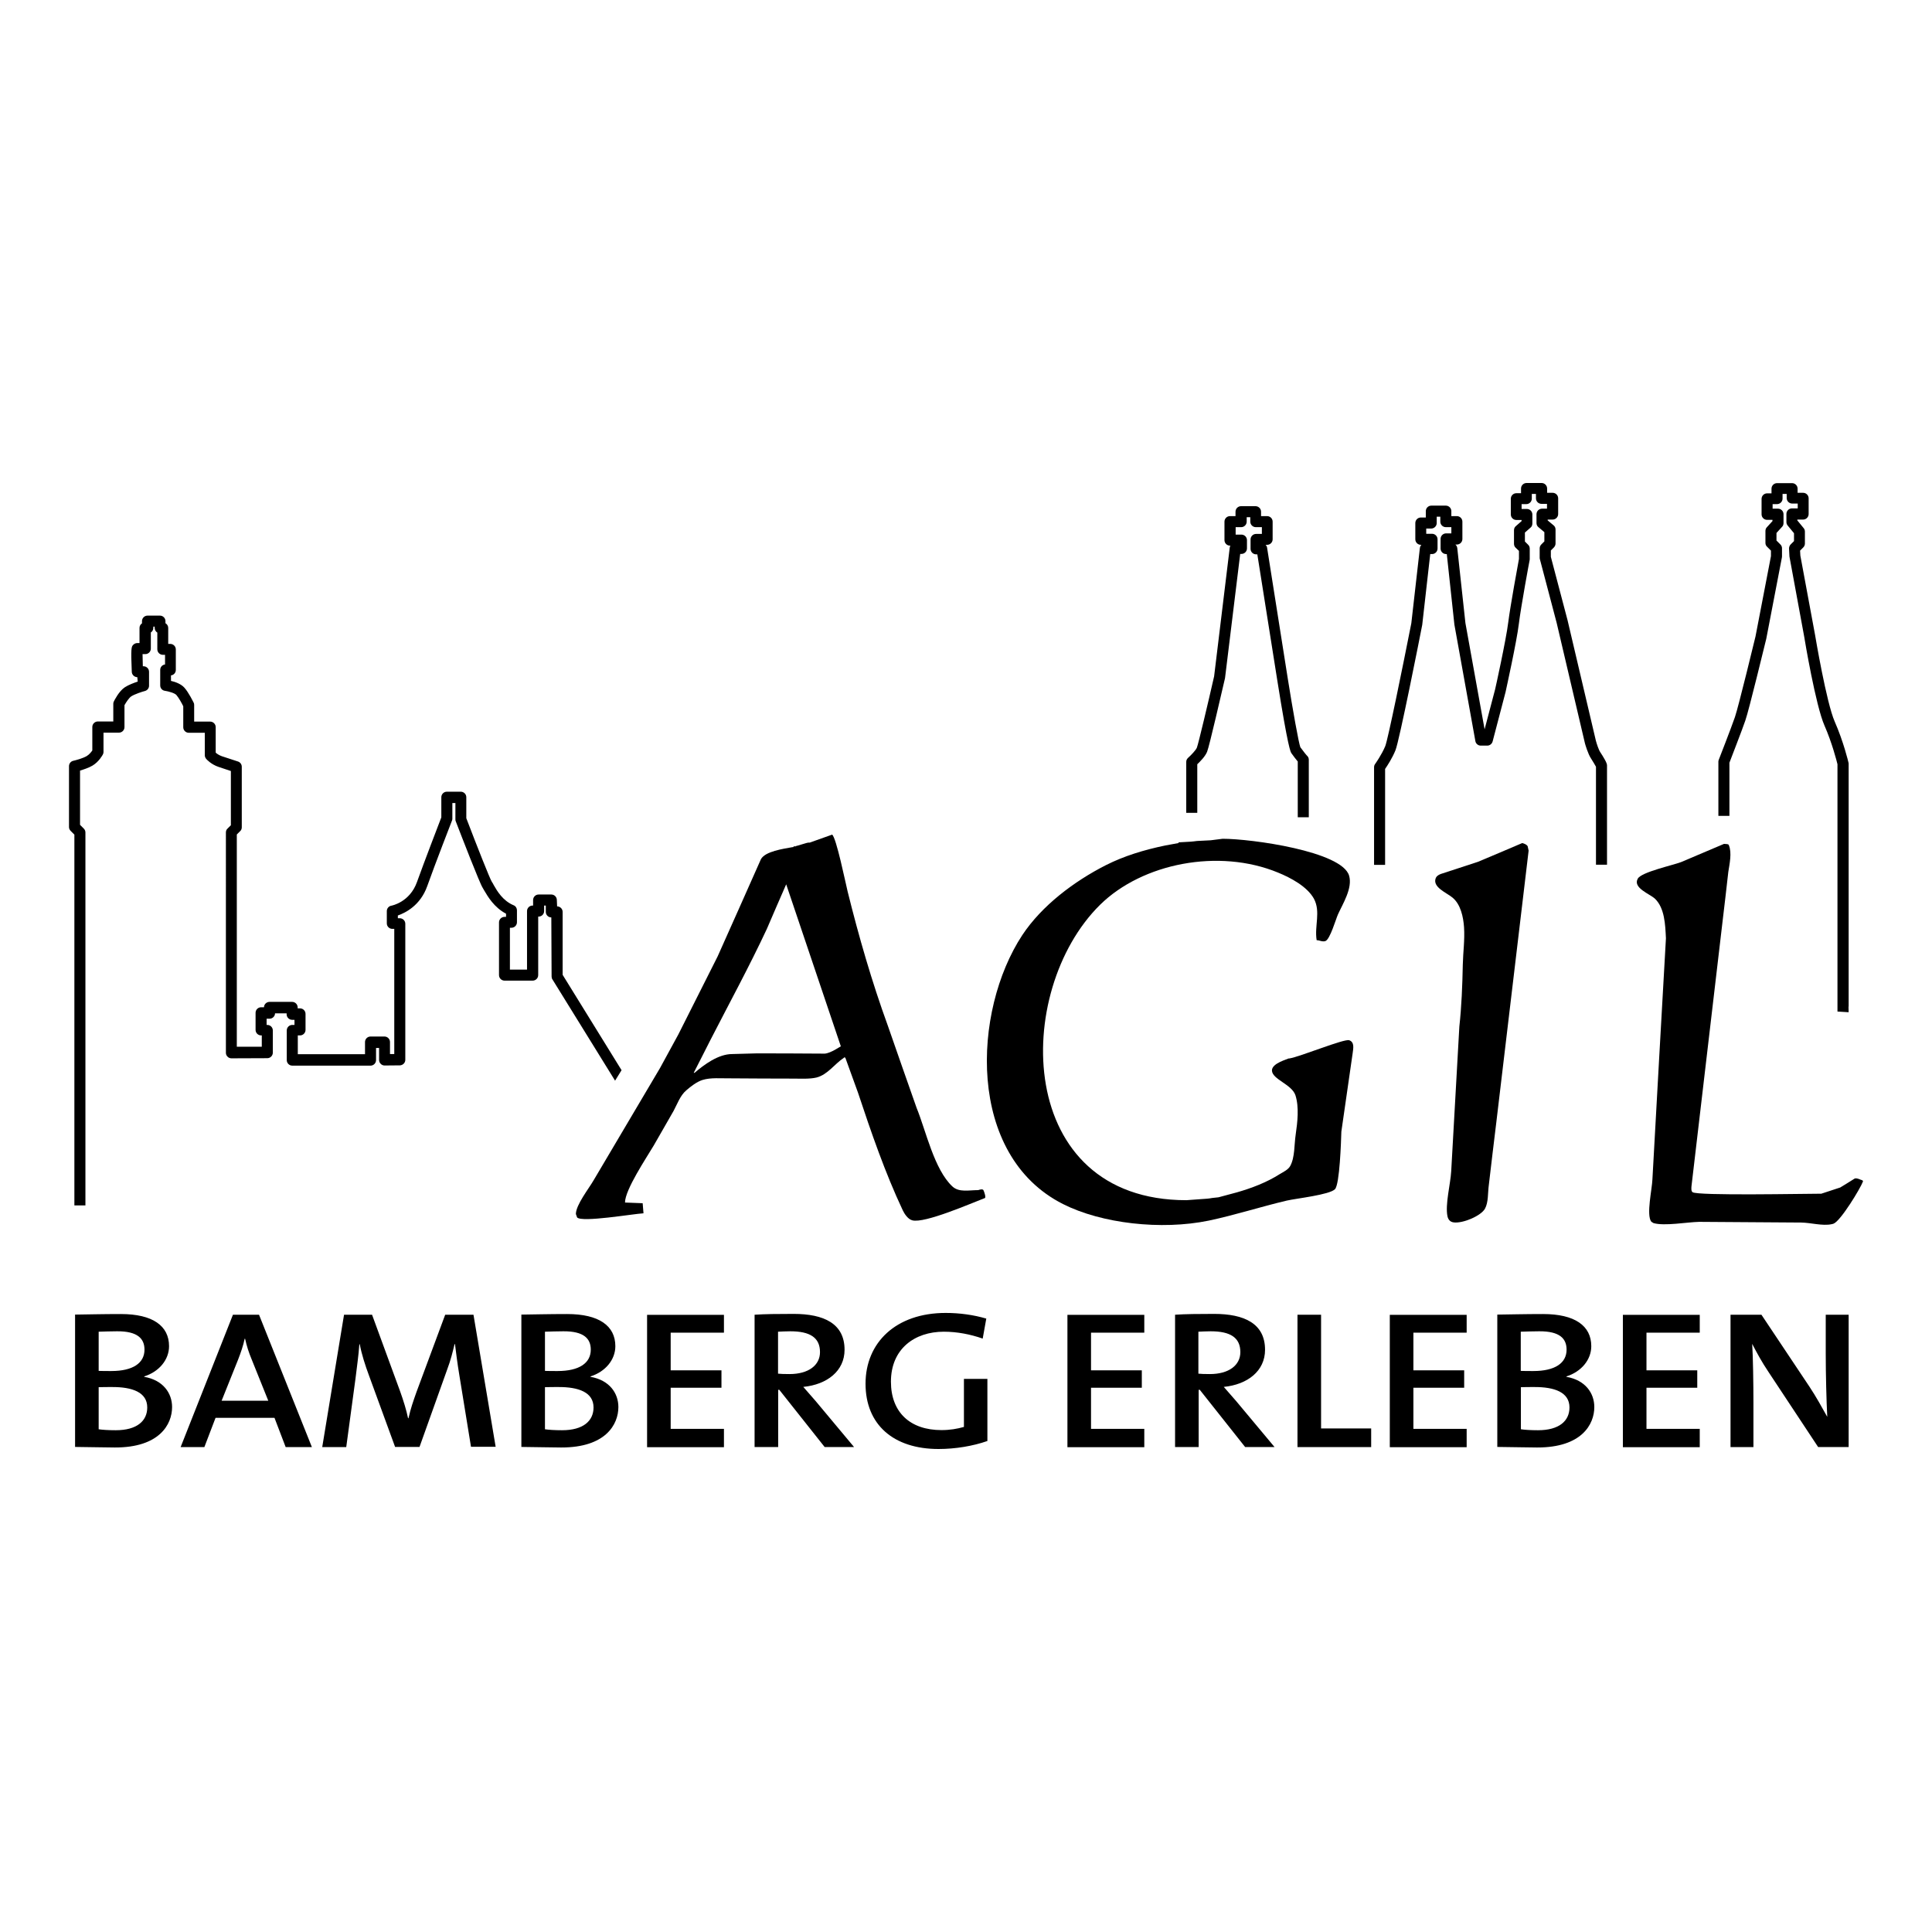 <?xml version="1.0" encoding="utf-8"?>
<!-- Generator: Adobe Illustrator 27.4.0, SVG Export Plug-In . SVG Version: 6.00 Build 0)  -->
<svg version="1.1" id="Ebene_1" xmlns="http://www.w3.org/2000/svg" xmlns:xlink="http://www.w3.org/1999/xlink" x="0px" y="0px"
	 viewBox="0 0 140 140" style="enable-background:new 0 0 140 140;" xml:space="preserve">
<g>
	<path d="M59.76,76.35c-1.63-0.01-3.26-0.02-4.89-0.02c-0.6,0.02-1.2,0.03-1.81,0.05c-1.02,0-2.05,0.78-2.73,1.36h-0.06
		c0.4-0.79,0.81-1.58,1.21-2.38c1.37-2.67,2.82-5.33,4.09-8.05c0.46-1.08,0.93-2.15,1.4-3.23c1.32,3.91,2.64,7.82,3.96,11.74
		C60.92,75.81,60.21,76.32,59.76,76.35 M70.89,86.24c-0.68,0-1.39,0.18-1.87-0.26c-1.33-1.23-1.93-4.07-2.6-5.7
		c-0.7-1.99-1.4-3.98-2.09-5.97c-1.15-3.16-2.1-6.45-2.91-9.72c-0.15-0.61-0.82-3.9-1.12-4.11c-0.54,0.19-1.08,0.38-1.63,0.58h-0.11
		c0-0.02-0.77,0.23-0.93,0.26v0.05c-0.02-0.02-0.04-0.04-0.05-0.05h-0.06c0,0.08-0.04,0.06-0.11,0.07c-0.66,0.12-1.96,0.3-2.27,0.87
		c-1.04,2.35-2.09,4.7-3.14,7.05c-0.95,1.88-1.9,3.77-2.85,5.66c-0.44,0.81-0.88,1.61-1.32,2.42c-1.6,2.71-3.21,5.42-4.81,8.13
		c-0.35,0.61-1.28,1.78-1.29,2.45c0.03,0.08,0.06,0.17,0.09,0.25c0.34,0.38,4.07-0.26,4.81-0.3c-0.02-0.24-0.04-0.49-0.06-0.73
		c-0.43-0.02-0.85-0.03-1.28-0.05c0-0.93,1.56-3.25,2.08-4.13c0.48-0.83,0.96-1.67,1.44-2.51c0.26-0.48,0.48-1.12,0.92-1.49
		c0.32-0.28,0.76-0.62,1.17-0.75c0.61-0.19,1.32-0.11,2.02-0.12c1.52,0.01,3.04,0.02,4.56,0.02c0.57,0,1.19,0.04,1.69-0.08
		c0.81-0.21,1.29-0.97,1.97-1.42l0.06-0.05c0.02,0.02,0.04,0.04,0.06,0.05c0.3,0.84,0.61,1.67,0.91,2.51
		c0.95,2.86,1.96,5.8,3.25,8.54c0.12,0.25,0.37,0.64,0.69,0.72c0.89,0.24,4.3-1.25,5.22-1.6c0.17,0-0.03-0.51-0.06-0.57
		C71.23,86.13,70.96,86.21,70.89,86.24"/>
	<path d="M97.77,75.38c-0.35-0.13-3.57,1.2-4.34,1.32h-0.06c0,0.04-1.22,0.33-1.2,0.88c0.03,0.64,1.43,0.99,1.7,1.78
		c0.28,0.87,0.15,1.96,0.02,2.86c-0.11,0.71-0.05,1.65-0.4,2.28c-0.15,0.27-0.51,0.43-0.77,0.59c-0.93,0.59-2,1-3.08,1.31
		c-0.45,0.12-0.9,0.24-1.34,0.36c-0.15,0.02-0.31,0.03-0.46,0.05c-0.11,0.02-0.23,0.04-0.35,0.05c-0.51,0.04-1.01,0.07-1.52,0.11
		c-12.45,0-12.61-15.14-6.25-21.41c3.06-3.01,8.6-4.1,12.89-2.33c0.93,0.38,2.11,1.01,2.6,1.89c0.51,0.95,0.03,1.98,0.2,3.01
		c0.22,0,0.41,0.14,0.64,0.06c0.33-0.13,0.75-1.58,0.9-1.92c0.34-0.76,1.08-1.91,0.81-2.82c-0.52-1.76-7.07-2.67-9.16-2.67
		c-0.29,0.04-0.58,0.07-0.87,0.11c-0.33,0.02-0.66,0.03-0.99,0.05c-0.16,0.02-0.31,0.04-0.46,0.05c-0.29,0.02-0.58,0.03-0.88,0.05
		v0.05c-0.33,0.06-0.65,0.12-0.98,0.18c-1.53,0.32-2.95,0.75-4.28,1.42c-2.32,1.18-4.65,2.94-6.06,5.07
		c-3.62,5.5-4.06,15.95,2.95,19.49c2.79,1.41,7.11,1.91,10.56,1.2c1.94-0.41,3.74-1,5.65-1.45c0.7-0.16,3.11-0.42,3.5-0.83
		c0.34-0.36,0.44-3.47,0.46-4.17c0.27-1.89,0.55-3.79,0.82-5.69C98.06,75.99,98.17,75.52,97.77,75.38"/>
	<path d="M134.84,85.49c-0.13-0.05-0.28-0.13-0.44-0.09c-0.35,0.22-0.7,0.44-1.05,0.65c-0.46,0.15-0.92,0.3-1.37,0.45
		c-1.22,0-8.98,0.16-9.33-0.11c-0.11-0.08-0.09-0.29-0.08-0.42c0.75-6.36,1.49-12.73,2.24-19.09c0.15-1.23,0.29-2.47,0.43-3.7
		c0.09-0.58,0.27-1.39,0.04-1.93c0-0.1-0.26-0.09-0.35-0.1c-1.04,0.44-2.07,0.88-3.11,1.32c-0.63,0.24-2.87,0.72-3.14,1.2
		c-0.38,0.67,0.86,1.1,1.24,1.45c0.71,0.68,0.75,1.88,0.8,2.87c-0.33,5.82-0.66,11.65-0.98,17.47c-0.02,0.68-0.46,2.59-0.08,3.07
		c0.05,0.03,0.11,0.07,0.16,0.1c0.79,0.23,2.43-0.07,3.3-0.09c2.46,0.02,4.93,0.03,7.4,0.05c0.7,0.01,1.55,0.26,2.2,0.12
		c0.05-0.01,0.1-0.02,0.15-0.04c0.52-0.21,1.94-2.55,2.13-3.06C135,85.53,134.91,85.51,134.84,85.49"/>
	<path d="M110.31,61.09c-1.07,0.46-2.14,0.91-3.21,1.36c-0.9,0.3-1.79,0.59-2.69,0.88c-0.15,0.06-0.29,0.13-0.36,0.28
		c0,0.01-0.01,0.01-0.01,0.02c-0.26,0.66,0.79,1.06,1.21,1.41c0.6,0.49,0.79,1.42,0.84,2.15c0.06,0.92-0.07,1.82-0.09,2.71
		c-0.03,1.52-0.09,3.03-0.25,4.49c-0.2,3.49-0.39,6.99-0.59,10.48c-0.05,0.92-0.45,2.41-0.27,3.27c0.05,0.22,0.18,0.41,0.46,0.44
		c0.67,0.08,1.98-0.48,2.26-1c0.25-0.46,0.2-1.14,0.27-1.66c0.18-1.53,0.36-3.06,0.55-4.6c0.78-6.56,1.56-13.12,2.34-19.68
		c-0.02-0.11-0.05-0.22-0.07-0.32C110.62,61.19,110.47,61.14,110.31,61.09"/>
	<path d="M12.47,101.96c0-1-0.64-1.95-2.02-2.19v-0.03c1.08-0.34,1.8-1.21,1.8-2.19c0-1.48-1.19-2.33-3.49-2.33
		c-1.28,0-2.49,0.03-3.32,0.04v9.59c1.17,0.01,2.24,0.04,2.88,0.04C11.56,104.9,12.47,103.21,12.47,101.96 M10.47,97.8
		c0,0.97-0.83,1.55-2.41,1.55c-0.36,0-0.63,0-0.91-0.01v-2.84c0.41-0.01,0.86-0.03,1.33-0.03C9.98,96.46,10.47,97.01,10.47,97.8
		 M10.67,101.99c0,0.97-0.74,1.65-2.28,1.65c-0.55,0-0.97-0.03-1.24-0.07v-3.05c0.23-0.01,0.78-0.01,0.95-0.01
		C9.59,100.5,10.67,100.89,10.67,101.99 M22.6,104.86l-3.83-9.59h-1.89l-3.79,9.59h1.72l0.81-2.12h4.27l0.81,2.12H22.6z
		 M19.44,101.5h-3.38l1.19-2.97c0.2-0.51,0.38-1.04,0.48-1.52h0.03c0.12,0.53,0.26,0.98,0.47,1.48L19.44,101.5z M35.92,104.86
		l-1.61-9.59h-2.05l-2.08,5.6c-0.25,0.71-0.42,1.19-0.58,1.9h-0.03c-0.13-0.62-0.33-1.26-0.58-1.96l-2.03-5.54h-2.03l-1.58,9.59
		h1.74l0.67-4.96c0.11-0.91,0.22-1.66,0.28-2.49h0.03c0.13,0.7,0.39,1.52,0.67,2.27l1.89,5.17h1.77l1.99-5.57
		c0.27-0.71,0.42-1.34,0.55-1.88h0.03c0.08,0.62,0.16,1.32,0.33,2.34l0.83,5.1H35.92z M44.81,101.96c0-1-0.64-1.95-2.02-2.19v-0.03
		c1.08-0.34,1.8-1.21,1.8-2.19c0-1.48-1.19-2.33-3.49-2.33c-1.28,0-2.49,0.03-3.32,0.04v9.59c1.17,0.01,2.24,0.04,2.88,0.04
		C43.9,104.9,44.81,103.21,44.81,101.96 M42.81,97.8c0,0.97-0.83,1.55-2.41,1.55c-0.36,0-0.63,0-0.91-0.01v-2.84
		c0.41-0.01,0.86-0.03,1.33-0.03C42.32,96.46,42.81,97.01,42.81,97.8 M43.01,101.99c0,0.97-0.74,1.65-2.28,1.65
		c-0.55,0-0.97-0.03-1.24-0.07v-3.05c0.23-0.01,0.78-0.01,0.95-0.01C41.93,100.5,43.01,100.89,43.01,101.99 M52.46,104.86v-1.32
		h-3.86v-2.98h3.68v-1.26h-3.68v-2.73h3.86v-1.29h-5.57v9.59H52.46z M61.89,104.86l-2.79-3.34c-0.27-0.31-0.59-0.68-0.89-1.02
		c1.72-0.17,2.99-1.15,2.99-2.69c0-1.9-1.5-2.6-3.69-2.6c-1.19,0-2.07,0.01-2.83,0.06v9.59h1.71v-4.15h0.08l3.29,4.15H61.89z
		 M59.42,97.98c0,0.95-0.83,1.59-2.21,1.59c-0.38,0-0.67-0.01-0.83-0.03V96.5c0.25-0.01,0.56-0.03,0.89-0.03
		C58.7,96.47,59.42,96.93,59.42,97.98 M71.47,95.55c-0.92-0.27-1.93-0.41-2.94-0.41c-3.62,0-5.81,2.16-5.81,5.13
		c0,2.96,2.02,4.73,5.29,4.73c1.21,0,2.49-0.21,3.54-0.58v-4.5h-1.7v3.48c-0.49,0.14-1.02,0.23-1.63,0.23
		c-2.27,0-3.66-1.29-3.66-3.51c0-2.37,1.71-3.62,3.83-3.62c0.97,0,1.94,0.19,2.82,0.5L71.47,95.55z M82.92,104.86v-1.32h-3.86v-2.98
		h3.68v-1.26h-3.68v-2.73h3.86v-1.29h-5.57v9.59H82.92z M92.36,104.86l-2.79-3.34c-0.27-0.31-0.59-0.68-0.89-1.02
		c1.72-0.17,2.99-1.15,2.99-2.69c0-1.9-1.5-2.6-3.69-2.6c-1.19,0-2.07,0.01-2.83,0.06v9.59h1.71v-4.15h0.08l3.29,4.15H92.36z
		 M89.88,97.98c0,0.95-0.83,1.59-2.21,1.59c-0.38,0-0.67-0.01-0.83-0.03V96.5c0.25-0.01,0.56-0.03,0.89-0.03
		C89.16,96.47,89.88,96.93,89.88,97.98 M99.36,104.86v-1.35h-3.63v-8.24h-1.71v9.59H99.36z M106.28,104.86v-1.32h-3.86v-2.98h3.68
		v-1.26h-3.68v-2.73h3.86v-1.29h-5.57v9.59H106.28z M115.53,101.96c0-1-0.64-1.95-2.02-2.19v-0.03c1.08-0.34,1.8-1.21,1.8-2.19
		c0-1.48-1.19-2.33-3.49-2.33c-1.28,0-2.49,0.03-3.32,0.04v9.59c1.17,0.01,2.24,0.04,2.88,0.04
		C114.62,104.9,115.53,103.21,115.53,101.96 M113.52,97.8c0,0.97-0.83,1.55-2.41,1.55c-0.36,0-0.63,0-0.91-0.01v-2.84
		c0.41-0.01,0.86-0.03,1.33-0.03C113.04,96.46,113.52,97.01,113.52,97.8 M113.73,101.99c0,0.97-0.74,1.65-2.28,1.65
		c-0.55,0-0.97-0.03-1.24-0.07v-3.05c0.23-0.01,0.78-0.01,0.95-0.01C112.65,100.5,113.73,100.89,113.73,101.99 M123.17,104.86v-1.32
		h-3.86v-2.98h3.68v-1.26h-3.68v-2.73h3.86v-1.29h-5.57v9.59H123.17z M133.96,104.86v-9.59h-1.66v2.84c0,1.41,0.05,3.47,0.11,4.56
		c-0.39-0.7-0.81-1.46-1.28-2.17l-3.49-5.23h-2.24v9.59h1.66v-3.23c0-1.36-0.03-3.31-0.09-4.25c0.33,0.64,0.7,1.32,1.17,2.02
		l3.61,5.46H133.96z"/>
	<path d="M94.23,54.15c-0.12-0.29-0.56-2.75-0.91-4.96l-1.5-9.49c-0.01-0.09-0.05-0.16-0.11-0.22h0.11c0.22,0,0.4-0.18,0.4-0.4V37.8
		c0-0.22-0.18-0.4-0.4-0.4h-0.44v-0.32c0-0.22-0.18-0.4-0.4-0.4h-1.05c-0.22,0-0.4,0.18-0.4,0.4v0.32h-0.4c-0.22,0-0.4,0.18-0.4,0.4
		v1.34c0,0.22,0.18,0.4,0.4,0.4h0.03c-0.03,0.05-0.05,0.1-0.05,0.16l-1.13,9.31c-0.42,1.85-1.14,4.89-1.25,5.17
		c-0.08,0.19-0.42,0.54-0.63,0.73c-0.09,0.08-0.14,0.18-0.14,0.3v3.69h0.8v-3.52c0.21-0.2,0.57-0.56,0.71-0.9
		c0.16-0.38,1.1-4.49,1.3-5.34l1.1-9h0.09c0.22,0,0.4-0.18,0.4-0.4v-0.6c0-0.22-0.18-0.4-0.4-0.4h-0.42V38.2h0.4
		c0.22,0,0.4-0.18,0.4-0.4v-0.32h0.26v0.32c0,0.22,0.18,0.4,0.4,0.4h0.44v0.49h-0.42c-0.22,0-0.4,0.18-0.4,0.4v0.68
		c0,0.22,0.18,0.4,0.4,0.4h0.09l1.45,9.15c0.78,4.91,0.96,5.17,1.02,5.26c0.14,0.2,0.34,0.46,0.46,0.6v4.04h0.8v-4.17
		c0-0.09-0.03-0.18-0.09-0.25C94.72,54.79,94.4,54.39,94.23,54.15"/>
	<path d="M5.39,87.35V60.48l-0.27-0.27C5.04,60.13,5,60.03,5,59.93v-4.41c0-0.19,0.13-0.35,0.31-0.39c0.18-0.04,0.7-0.18,0.97-0.34
		c0.2-0.12,0.34-0.31,0.41-0.41v-1.7c0-0.22,0.18-0.4,0.4-0.4h1.12V51c0-0.06,0.01-0.12,0.04-0.17c0.04-0.08,0.37-0.75,0.8-1.03
		c0.26-0.17,0.66-0.32,0.93-0.41l-0.03-0.32c-0.21,0-0.39-0.17-0.4-0.38c-0.08-1.76-0.02-1.83,0.1-1.96
		c0.08-0.08,0.18-0.13,0.29-0.13h0.17v-1.1c0-0.14,0.07-0.26,0.18-0.33v-0.16c0-0.22,0.18-0.4,0.4-0.4h0.9c0.22,0,0.4,0.18,0.4,0.4
		v0.15c0.12,0.07,0.2,0.2,0.2,0.34v1.16h0.15c0.22,0,0.4,0.18,0.4,0.4v1.49c0,0.2-0.15,0.37-0.35,0.39v0.4
		c0.31,0.07,0.73,0.22,0.97,0.49c0.32,0.36,0.63,1.01,0.67,1.08c0.03,0.05,0.04,0.11,0.04,0.17v1.21h1.16c0.22,0,0.4,0.18,0.4,0.4
		v1.85c0.09,0.08,0.25,0.19,0.45,0.26c0.45,0.15,1.16,0.38,1.16,0.38c0.16,0.05,0.28,0.2,0.28,0.38v4.39c0,0.11-0.04,0.21-0.12,0.28
		l-0.24,0.24v15.38l1.81,0v-0.82h-0.05c-0.22,0-0.4-0.18-0.4-0.4v-1.24c0-0.22,0.18-0.4,0.4-0.4h0.21c0-0.21,0.18-0.39,0.4-0.39
		h1.64c0.22,0,0.4,0.18,0.4,0.4v0.07h0.17c0.22,0,0.4,0.18,0.4,0.4v1.16c0,0.22-0.18,0.4-0.4,0.4h-0.16v1.36h4.87v-0.88
		c0-0.22,0.18-0.4,0.4-0.4h1.01c0.22,0,0.4,0.18,0.4,0.4v0.87l0.31,0v-9.07h-0.14c-0.22,0-0.4-0.18-0.4-0.4v-0.89
		c0-0.19,0.14-0.36,0.33-0.39c0.05-0.01,1.33-0.26,1.85-1.7c0.55-1.53,1.59-4.23,1.77-4.7v-1.46c0-0.22,0.18-0.4,0.4-0.4h1.01
		c0.22,0,0.4,0.18,0.4,0.4v1.52c0.79,2.07,1.7,4.37,1.85,4.61c0.04,0.05,0.09,0.14,0.14,0.24c0.24,0.42,0.65,1.13,1.44,1.46
		c0.15,0.06,0.24,0.21,0.24,0.36v0.87c0,0.22-0.18,0.4-0.4,0.4h-0.11v3.03h1.24v-4.24c0-0.22,0.18-0.4,0.4-0.4h0.04v-0.4
		c0-0.22,0.18-0.4,0.4-0.4h0.92c0.22,0,0.4,0.18,0.4,0.4l0.02,0.46c0.22,0,0.4,0.18,0.4,0.4v4.56l4.27,6.91l-0.47,0.76l-4.54-7.34
		c-0.04-0.06-0.06-0.13-0.06-0.21l-0.02-4.28c-0.22,0-0.4-0.18-0.4-0.4v-0.46h-0.12v0.4c0,0.22-0.18,0.4-0.4,0.4H39v4.24
		c0,0.22-0.18,0.4-0.4,0.4h-2.04c-0.22,0-0.4-0.18-0.4-0.4v-3.82c0-0.22,0.18-0.4,0.4-0.4h0.11v-0.23
		c-0.87-0.46-1.32-1.24-1.58-1.68c-0.05-0.08-0.08-0.14-0.11-0.19c-0.22-0.33-1.55-3.78-1.96-4.84C33.01,59.48,33,59.43,33,59.38
		v-1.19h-0.22v1.14c0,0.05-0.01,0.1-0.03,0.14c-0.01,0.03-1.2,3.08-1.79,4.74c-0.5,1.41-1.59,1.94-2.13,2.13v0.2h0.14
		c0.22,0,0.4,0.18,0.4,0.4v9.86c0,0.22-0.18,0.39-0.39,0.4l-1.11,0.01c-0.1,0-0.21-0.04-0.28-0.12c-0.08-0.07-0.12-0.18-0.12-0.28
		v-0.87h-0.22v0.88c0,0.22-0.18,0.4-0.4,0.4h-5.67c-0.22,0-0.4-0.18-0.4-0.4v-2.15c0-0.22,0.18-0.4,0.4-0.4h0.16v-0.37h-0.17
		c-0.22,0-0.4-0.18-0.4-0.4v-0.07h-0.84c0,0.21-0.18,0.39-0.4,0.39h-0.21v0.45h0.05c0.22,0,0.4,0.18,0.4,0.4v1.61
		c0,0.22-0.18,0.4-0.4,0.4l-2.6,0.01c-0.1,0-0.21-0.04-0.28-0.12c-0.08-0.07-0.12-0.18-0.12-0.28V60.32c0-0.11,0.04-0.21,0.12-0.28
		l0.24-0.24v-3.93c-0.25-0.08-0.63-0.21-0.9-0.3c-0.53-0.18-0.86-0.54-0.89-0.58c-0.06-0.07-0.1-0.17-0.1-0.26V53.1h-1.16
		c-0.22,0-0.4-0.18-0.4-0.4v-1.52c-0.1-0.21-0.32-0.61-0.5-0.82c-0.13-0.14-0.56-0.26-0.82-0.3c-0.2-0.02-0.35-0.19-0.35-0.39v-1.13
		c0-0.2,0.15-0.37,0.35-0.39v-0.7H11.8c-0.22,0-0.4-0.18-0.4-0.4v-1.21c-0.12-0.07-0.19-0.2-0.19-0.34v-0.09h-0.1v0.09
		c0,0.14-0.07,0.26-0.18,0.33V47c0,0.22-0.18,0.4-0.4,0.4h-0.2c0,0.23,0.01,0.55,0.02,0.88h0.05c0.22,0,0.4,0.18,0.4,0.4v1.01
		c0,0.18-0.12,0.33-0.29,0.38c-0.2,0.05-0.75,0.23-1,0.39c-0.16,0.11-0.36,0.41-0.49,0.64v1.59c0,0.22-0.18,0.4-0.4,0.4H7.5v1.41
		c0,0.06-0.02,0.13-0.05,0.18c-0.03,0.05-0.28,0.52-0.75,0.8c-0.27,0.16-0.64,0.28-0.9,0.36v3.93l0.27,0.27
		c0.07,0.07,0.12,0.17,0.12,0.28v27.03L5.39,87.35z"/>
	<path d="M133.96,73.35l-0.01-0.41h0.01V55.36c0-0.03,0-0.06-0.01-0.09c-0.01-0.06-0.37-1.55-1-2.98c-0.6-1.36-1.41-6.2-1.42-6.26
		l-1.07-5.77l-0.02-0.36l0.23-0.23c0.07-0.07,0.12-0.17,0.12-0.28v-0.87c0-0.09-0.03-0.18-0.09-0.25l-0.46-0.56v-0.06h0.42
		c0.22,0,0.4-0.18,0.4-0.4v-1.14c0-0.22-0.18-0.4-0.4-0.4h-0.4v-0.3c0-0.22-0.18-0.4-0.4-0.4h-1.09c-0.22,0-0.4,0.18-0.4,0.4v0.34
		h-0.32c-0.22,0-0.4,0.18-0.4,0.4v1.12c0,0.22,0.18,0.4,0.4,0.4h0.39v0.09l-0.41,0.45c-0.07,0.07-0.1,0.17-0.1,0.27v0.86
		c0,0.11,0.04,0.21,0.12,0.28l0.28,0.28l0,0.4l-1.12,5.82c-0.01,0.05-1.23,5.08-1.49,5.84c-0.27,0.78-1.16,3.07-1.17,3.09
		c-0.02,0.05-0.03,0.09-0.03,0.14v3.93h0.8v-3.85c0.15-0.4,0.9-2.32,1.15-3.05c0.28-0.8,1.46-5.71,1.52-5.93l1.13-5.88
		c0-0.03,0.01-0.05,0.01-0.08l0-0.6c0-0.11-0.04-0.2-0.12-0.28l-0.28-0.28v-0.55l0.41-0.45c0.07-0.07,0.1-0.17,0.1-0.27v-0.64
		c0-0.22-0.18-0.4-0.4-0.4h-0.39v-0.33h0.32c0.22,0,0.4-0.18,0.4-0.4v-0.34h0.3v0.3c0,0.22,0.18,0.4,0.4,0.4h0.4v0.35h-0.42
		c-0.22,0-0.4,0.18-0.4,0.4v0.59c0,0.09,0.03,0.18,0.09,0.25l0.46,0.56v0.57l-0.24,0.24c-0.08,0.08-0.12,0.19-0.12,0.3l0.03,0.58
		l1.07,5.81c0.03,0.2,0.83,4.99,1.47,6.44c0.54,1.23,0.88,2.55,0.94,2.8v17.92L133.96,73.35z"/>
	<path d="M115.97,54.52c-0.12-0.17-0.27-0.63-0.33-0.86l-2.05-8.72l-1.21-4.59v-0.46l0.22-0.22c0.07-0.07,0.12-0.18,0.12-0.28v-1.02
		c0-0.12-0.05-0.23-0.14-0.3l-0.43-0.36v-0.06h0.36c0.22,0,0.4-0.18,0.4-0.4v-1.14c0-0.22-0.18-0.4-0.4-0.4h-0.4V35.4
		c0-0.22-0.18-0.4-0.4-0.4h-1.09c-0.22,0-0.4,0.18-0.4,0.4v0.34h-0.34c-0.22,0-0.4,0.18-0.4,0.4v1.14c0,0.22,0.18,0.4,0.4,0.4h0.38
		v0.08l-0.41,0.36c-0.09,0.07-0.14,0.18-0.14,0.3v0.99c0,0.1,0.04,0.21,0.12,0.28l0.24,0.23v0.58c-0.07,0.38-0.63,3.42-0.78,4.62
		c-0.15,1.23-0.94,4.82-0.95,4.84l-0.76,2.89l-1.39-7.7l-0.59-5.43c-0.01-0.1-0.06-0.2-0.14-0.26h0.11c0.22,0,0.4-0.18,0.4-0.4V37.8
		c0-0.22-0.18-0.4-0.4-0.4h-0.4v-0.36c0-0.22-0.18-0.4-0.4-0.4h-1.05c-0.22,0-0.4,0.18-0.4,0.4v0.46h-0.36c-0.22,0-0.4,0.18-0.4,0.4
		v1.18c0,0.22,0.18,0.4,0.4,0.4H103c-0.06,0.06-0.1,0.14-0.11,0.23l-0.62,5.45c-0.63,3.2-1.7,8.45-1.89,8.91
		c-0.25,0.61-0.73,1.29-0.74,1.3c-0.05,0.07-0.07,0.15-0.07,0.23v7.07h0.8v-6.95c0.16-0.23,0.53-0.8,0.75-1.35
		c0.28-0.68,1.77-8.2,1.94-9.09l0.58-5.13h0.13c0.22,0,0.4-0.18,0.4-0.4v-0.67c0-0.22-0.18-0.4-0.4-0.4h-0.42V38.3h0.36
		c0.22,0,0.4-0.18,0.4-0.4v-0.46h0.26v0.36c0,0.22,0.18,0.4,0.4,0.4h0.4v0.45h-0.38c-0.22,0-0.4,0.18-0.4,0.4v0.7
		c0,0.22,0.18,0.4,0.4,0.4h0.05l0.55,5.11l1.52,8.44c0.03,0.19,0.2,0.33,0.39,0.33h0.47c0.18,0,0.34-0.12,0.39-0.3l0.94-3.59
		c0.03-0.15,0.81-3.66,0.96-4.93c0.15-1.24,0.77-4.58,0.78-4.61c0-0.02,0.01-0.05,0.01-0.07v-0.78c0-0.1-0.04-0.21-0.12-0.28
		l-0.23-0.23v-0.65l0.41-0.36c0.09-0.07,0.13-0.18,0.13-0.3v-0.65c0-0.22-0.18-0.4-0.4-0.4h-0.38v-0.35h0.34
		c0.22,0,0.4-0.18,0.4-0.4v-0.34h0.3v0.32c0,0.22,0.18,0.4,0.4,0.4h0.4v0.35h-0.36c-0.22,0-0.4,0.18-0.4,0.4v0.64
		c0,0.12,0.05,0.23,0.14,0.3l0.43,0.36v0.67l-0.22,0.22c-0.07,0.07-0.12,0.17-0.12,0.28v0.67c0,0.03,0,0.07,0.01,0.1l1.22,4.63
		l2.05,8.73c0.02,0.08,0.22,0.77,0.44,1.1c0.13,0.2,0.29,0.47,0.36,0.6v7.1h0.8v-7.2c0-0.07-0.02-0.13-0.05-0.19
		C116.42,55.27,116.18,54.83,115.97,54.52"/>
</g>
</svg>